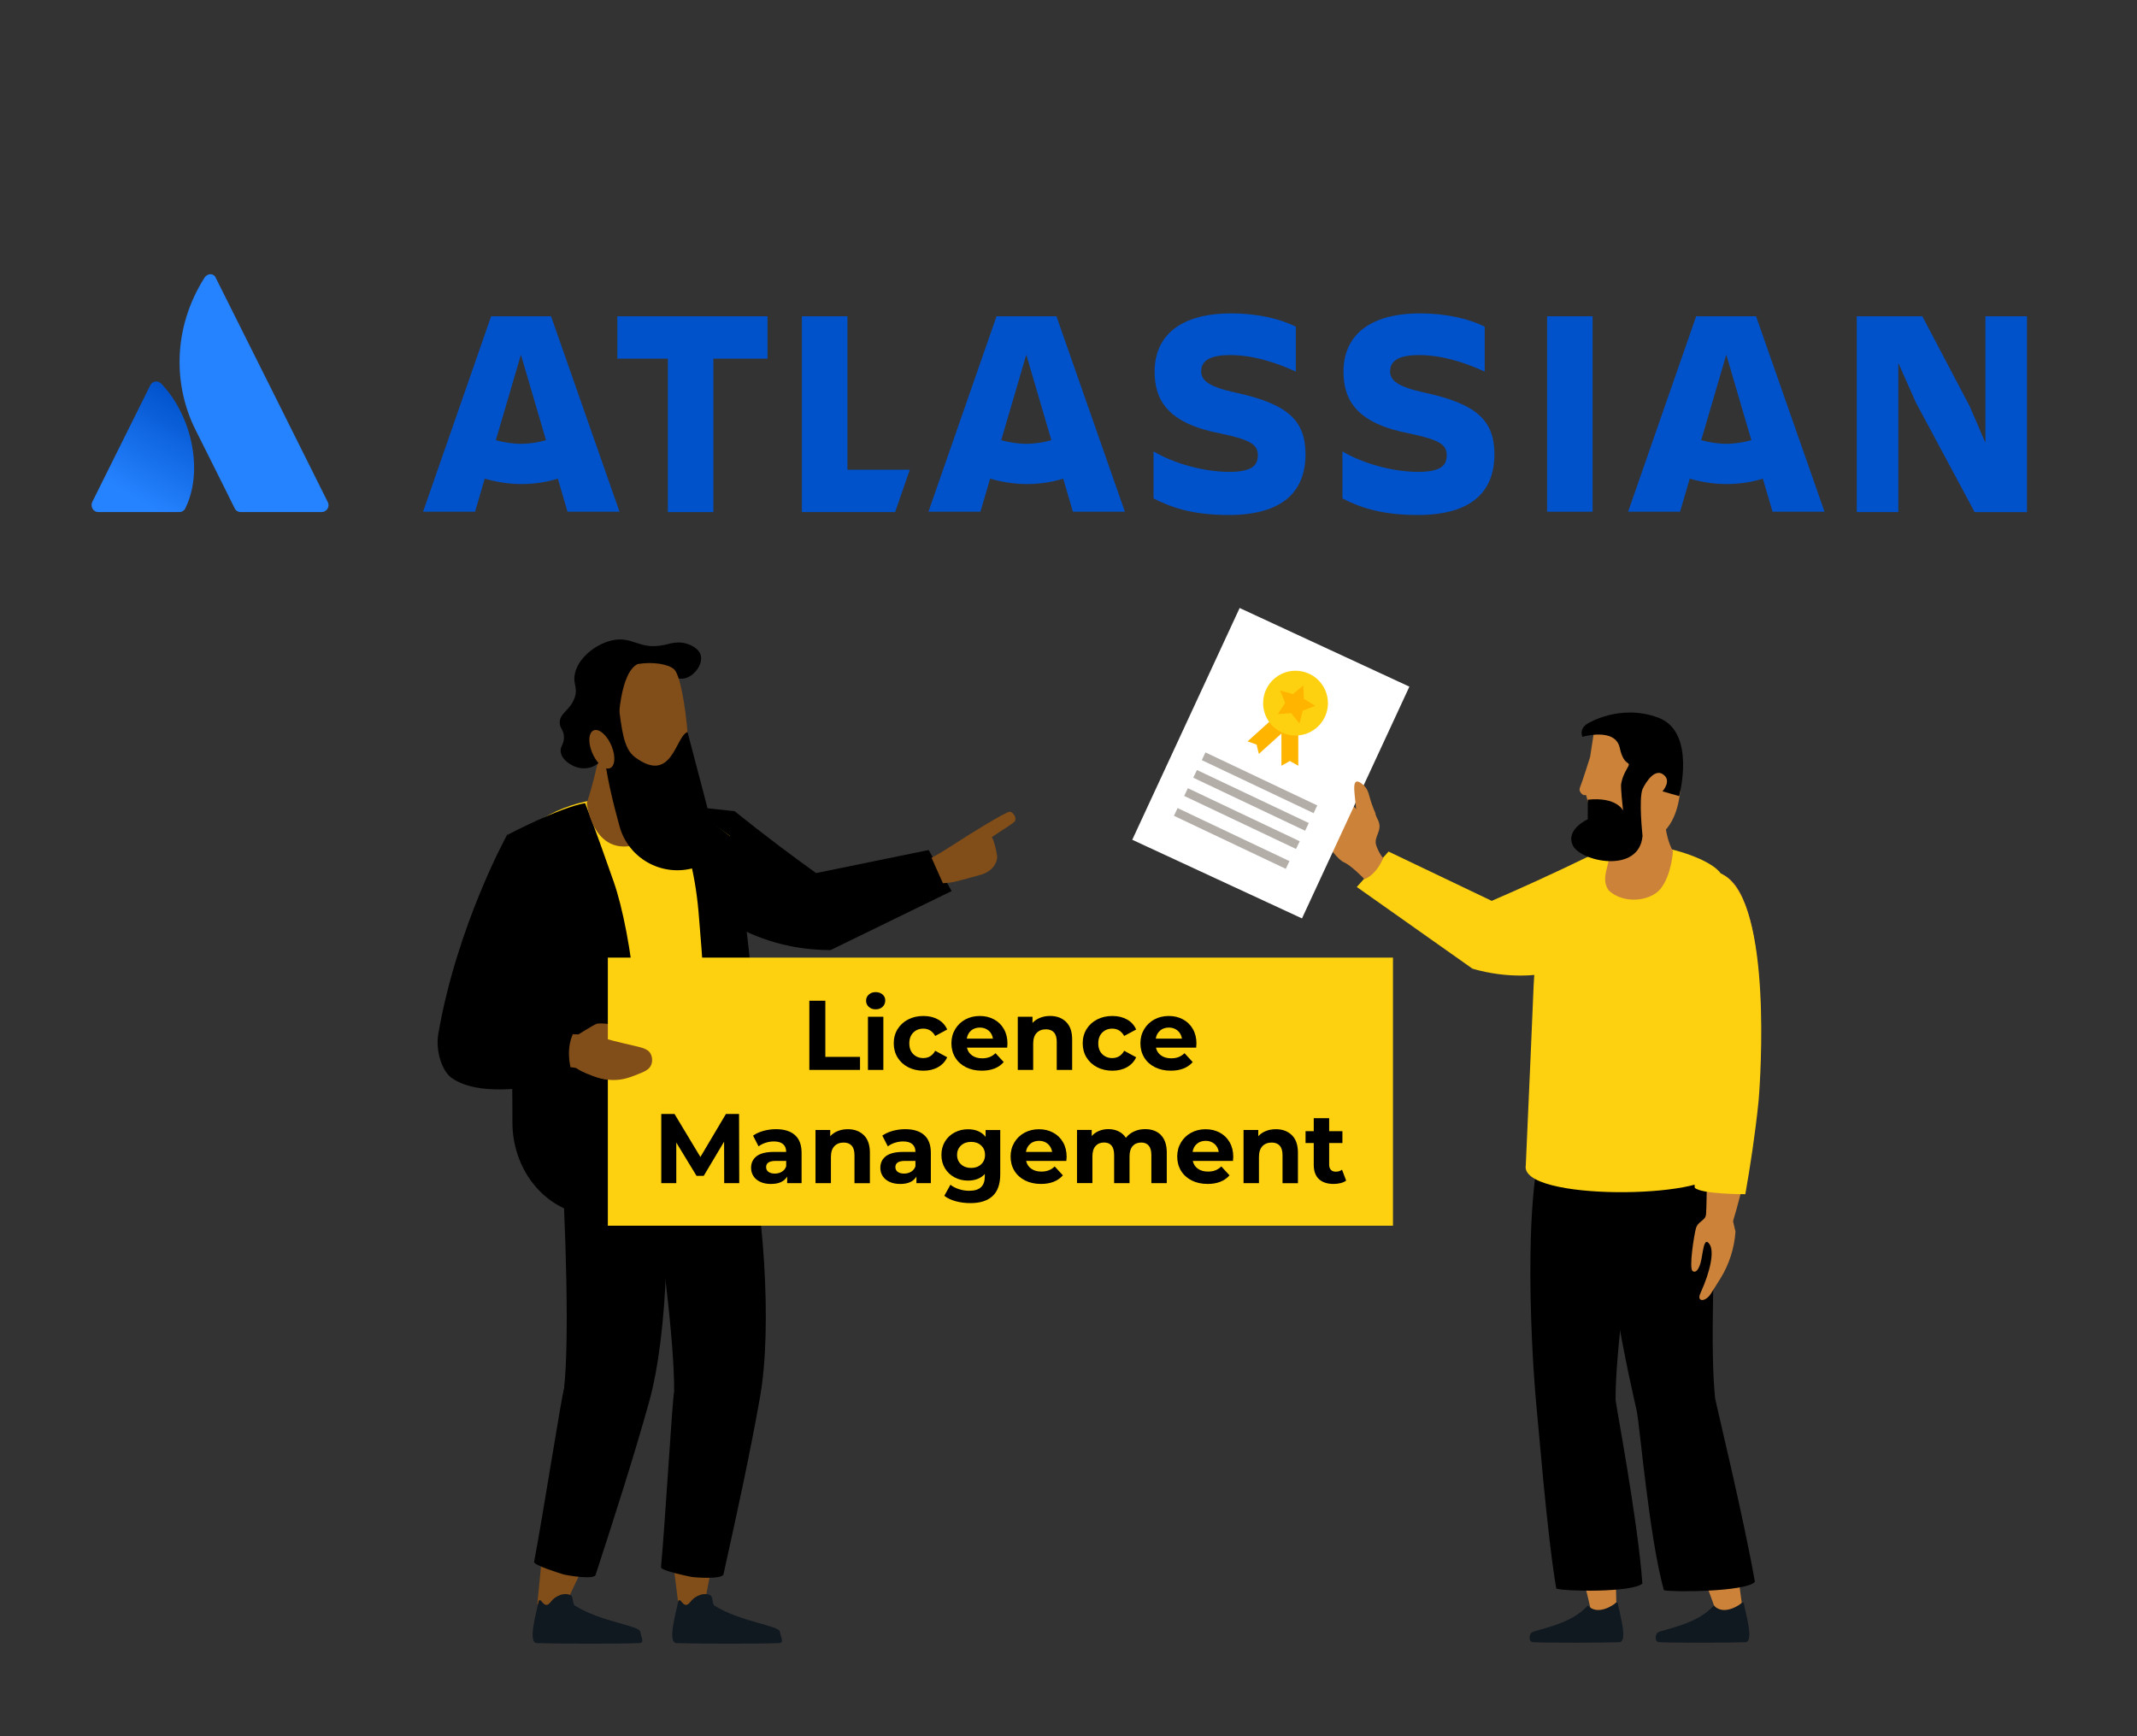 <?xml version="1.0" encoding="UTF-8"?><svg id="Layer_1" xmlns="http://www.w3.org/2000/svg" xmlns:xlink="http://www.w3.org/1999/xlink" viewBox="0 0 800 650"><rect x="0" y="0" width="800" height="650" fill="#333333" stroke="none"/><defs><style>.cls-1{fill:url(#linear-gradient);}.cls-1,.cls-2,.cls-3,.cls-4,.cls-5,.cls-6,.cls-7,.cls-8,.cls-9,.cls-10,.cls-11{stroke-width:0px;}.cls-3{fill:#814d18;}.cls-4{fill:#2683ff;}.cls-5{fill:#101820;}.cls-6{fill:#cc8339;}.cls-7{fill:#b4aea9;}.cls-8{fill:#fed110;}.cls-9{fill:#fff;}.cls-10{fill:#ffb500;}.cls-11{fill:#0052cb;}</style><linearGradient id="linear-gradient" x1="72.53" y1="-10203.77" x2="49.46" y2="-10243.64" gradientTransform="translate(0 -10053.28) scale(1 -1)" gradientUnits="userSpaceOnUse"><stop offset="0" stop-color="#0052cb"/><stop offset=".92" stop-color="#2683ff"/></linearGradient></defs><g id="horizontal-logo-gradient-blue-atlassian"><g id="Group"><g id="Group_2"><g id="Group_3"><path id="Vector" class="cls-1" d="m60.56,143.82c-1.34-1.48-3.35-1.35-4.29.4l-21.74,43.72c-.81,1.75.4,3.77,2.28,3.77h30.32c.94,0,1.88-.54,2.28-1.48,6.71-13.59,2.68-34.17-8.86-46.41Z"/><path id="Vector_2" class="cls-4" d="m76.53,104c-12.21,19.37-11.41,40.76-3.35,56.9,8.05,16.14,14.22,28.38,14.63,29.32.4.94,1.34,1.48,2.28,1.48h30.32c1.88,0,3.22-2.02,2.28-3.77,0,0-40.79-81.78-41.86-83.8-.67-1.88-3.09-2.02-4.29-.13Z"/></g></g><g id="Group_4"><g id="Group_5"><g id="Group_6"><g id="Group_7"><path id="Vector_3" class="cls-11" d="m488.72,170.05c0-12.78-6.84-18.83-25.9-23-10.6-2.29-13.15-4.71-13.15-8.07,0-4.17,3.76-6.05,10.74-6.05,8.45,0,16.77,2.56,24.69,6.19v-16.81c-5.5-2.82-14.09-4.98-24.15-4.98-18.92,0-28.71,8.21-28.71,21.79,0,10.76,4.97,19.37,24.55,23.14,11.67,2.42,14.09,4.3,14.09,8.21s-2.42,6.19-10.73,6.19c-9.53,0-20.93-3.23-28.31-7.67v17.62c5.91,2.96,13.69,6.19,28.18,6.19,20.53,0,28.71-9.15,28.71-22.73Z"/><path id="Vector_4" class="cls-11" d="m695.09,118.4v73.31h15.56v-55.82l6.57,14.8,22,41.03h19.59v-73.31h-15.56v47.35l-5.91-13.72-17.71-33.63h-24.55Z"/><path id="Vector_5" class="cls-11" d="m596.2,118.4h-17.04v73.18h17.04v-73.18Z"/><path id="Vector_6" class="cls-11" d="m559.44,170.05c0-12.78-6.84-18.83-25.9-23-10.6-2.29-13.15-4.71-13.15-8.07,0-4.17,3.76-6.05,10.73-6.05,8.46,0,16.77,2.56,24.69,6.19v-16.81c-5.5-2.82-14.09-4.98-24.15-4.98-18.92,0-28.71,8.21-28.71,21.79,0,10.76,4.97,19.37,24.55,23.14,11.67,2.42,14.09,4.3,14.09,8.21s-2.42,6.19-10.73,6.19c-9.53,0-20.93-3.23-28.31-7.67v17.62c5.9,2.96,13.69,6.19,28.18,6.19,20.66,0,28.71-9.15,28.71-22.73Z"/><path id="Vector_7" class="cls-11" d="m300.2,118.4v73.31h34.89l5.5-15.87h-23.35v-57.44h-17.04Z"/><path id="Vector_8" class="cls-11" d="m231.1,118.4v15.87h18.92v57.44h17.04v-57.44h20.26v-15.87h-56.22Z"/></g></g><path id="Vector_9" class="cls-11" d="m206.28,118.4h-22.41l-25.49,73.18h19.46l3.62-12.38c4.29,1.21,8.86,2.02,13.69,2.02s9.26-.67,13.69-2.02l3.62,12.38h19.46l-25.63-73.18Zm-11.27,47.75c-3.22,0-6.44-.54-9.39-1.35l9.39-32.01,9.39,32.01c-2.95.81-6.04,1.35-9.39,1.35Z"/><path id="Vector_10" class="cls-11" d="m395.47,118.4h-22.41l-25.49,73.18h19.46l3.62-12.38c4.29,1.21,8.86,2.02,13.69,2.02s9.26-.67,13.69-2.02l3.62,12.38h19.46l-25.63-73.18Zm-11.27,47.75c-3.22,0-6.44-.54-9.39-1.35l9.39-32.01,9.39,32.01c-2.95.81-6.17,1.35-9.39,1.35Z"/><path id="Vector_11" class="cls-11" d="m657.39,118.4h-22.41l-25.49,73.18h19.45l3.62-12.38c4.3,1.21,8.86,2.02,13.69,2.02s9.26-.67,13.69-2.02l3.63,12.38h19.45l-25.63-73.18Zm-11.14,47.75c-3.22,0-6.44-.54-9.39-1.35l9.39-32.01,9.39,32.01c-3.08.81-6.17,1.35-9.39,1.35Z"/></g></g></g></g><g id="Legs"><path class="cls-6" d="m638.77,587.24c-.72.22-1.55.17-2.43.03,2.15,4.47,7.23,19.27,7.23,19.27h9.36s-2.62-18.7-3.18-24.11c-3.28,2.3-7.18,3.97-10.98,4.81Z"/><path class="cls-6" d="m593.31,584.63c-.74.18-1.56.08-2.41-.11,1.55,4.6,5.48,21.71,5.48,21.71h8.84s-.53-20.32-.39-25.77c-3.55,2.11-7.64,3.54-11.51,4.17Z"/><path class="cls-2" d="m604.76,523.78h.05c-.1-15.97,4.38-51.82,10.63-90.47-11.66-3.07-26.4-4.28-38.48-5.13-7.48,29.9-2.46,92.1-1.84,97.61.62,5.51,3.96,48.45,7.48,68.93,2.75,1.09,28.46,1.54,32.23-1.87-1.71-23.96-9.96-66.95-10.06-69.08Z"/><path class="cls-2" d="m641.99,523.13h.05c-1.7-15.88-.83-52.01,1.52-91.09-11.9-1.88-30.17-1.59-42.28-1.22-4.45,30.51,10.25,91.88,11.42,97.3,1.17,5.42,4.62,47.19,10.18,67.21,2.85.8,30.68.66,34.08-3.11-4.1-23.67-14.66-66.99-14.97-69.1Z"/></g><path class="cls-5" d="m641.58,601.03c-6.3,7.39-19.43,8.93-21.11,10.24-.8.62-1.18,3.46.7,3.53,7.61.31,26.49.2,32.23,0,3.35-.12,0-11.08-.58-14.5-.07-.4-.57-.52-.82-.21-.49.62-6.79,5.03-10.43.94Z"/><path class="cls-5" d="m594.4,601.03c-6.3,7.39-19.43,8.93-21.11,10.24-.8.62-1.18,3.46.7,3.53,7.61.31,26.49.2,32.23,0,3.35-.12,0-11.08-.58-14.5-.07-.4-.57-.52-.82-.21-.49.62-6.79,5.03-10.43.94Z"/><path class="cls-8" d="m519.8,318.82l-11.88,13.24c14.45,10.2,28.89,20.41,43.34,30.61,13.32,3.81,24,2.53,29.59,1.44,7.14-1.4,23.79-5.43,30.61-17.55,6.38-11.33,2.4-23.55,2.4-23.55l-19.38-2.28c-6.22,3.02-12.61,6.03-19.15,9.02-5.7,2.61-11.34,5.11-16.9,7.51-12.88-6.15-25.76-12.31-38.63-18.46Z"/><path class="cls-8" d="m571.19,436.2c1.36-30.71,2.42-54.17,2.93-67.15.01-.27.19-4.85.93-11,1.48-12.24,1.98-18.51,6.16-24.65,3.04-4.47,7.51-8.8,14.02-12.41,2.03-1.12,5.39-1.12,8.02-2,2.84-.95,4.98-2.75,7.95-2.78,14.43-.15,30.29,6.27,32.98,10.87,4.65,7.93,3.95,28.53,3.26,38.17-.99,13.85,3.03,33.79-4.9,73.41-2.03,10.16-73.91,11.08-71.35-2.45Z"/><path id="Arm" class="cls-6" d="m641.82,326.72c-4.76-.29-9.29,1.96-11.12,6.37l-.5,1.2c-7.24,15.64,5.75,58.3,7.37,75.47,1.56,16.58,1.83,46.25.56,48.35-1.27,2.1,9.37,3.02,9.37,3.02,0,0,7.69-22.03,10.59-50.48,1.38-13.5,4.46-82.67-16.28-83.94Z"/><path id="Hand" class="cls-6" d="m638.8,454.42c-.28,2.59-3.19,2.76-3.92,5.45-.73,2.71-2.63,14.78-1.28,15.94.79.68,2.03.34,2.99-2.92.96-3.26,1.11-10.54,3.43-7.02,1.73,2.62.42,9.76-3.5,18.39-1.49,3.29,2.12,3.25,4.08-.14.35-.61,1.38-2.1,3.48-5.53,3.26-5.29,5.18-11.31,5.61-17.51l-1.19-4.99s-9.7-1.75-9.7-1.68Z"/><path class="cls-8" d="m633.74,411.25c.76,8.11-.16,24.09.7,33.42,2.48,2.44,18.93,2.41,18.93,2.41,1.74-9.81,3.67-22.19,4.97-34.92.07-.63,5.46-63.76-9.56-81.52-2.46-2.91-5.36-4.49-8.63-4.69-.31-.02-.63-.03-.94-.03-5.56,0-10.23,2.94-12.2,7.67l-.46,1.12c-5.38,11.62-.4,36.29,3.6,56.11,1.67,8.29,3.12,15.44,3.59,20.43Z"/><path class="cls-6" d="m515.71,306.7c-.36-.67-.62-1.33-.82-1.99-1.86-.29-3.14-1.39-3.83-2.81-.23,1.39-.52,2.43-1.18,2.29-4.29-.88-12.36-16.81-14.4-15.16-2.4,1.95,5.68,11.53,4.49,12.81-.86.92-10.52-11.05-12.54-9.17-2.23,2.08,10.29,10.87,8.95,12.43-.95,1.1-11.88-7.27-13.19-5.42-1.5,2.12,11.27,8.34,10.89,9.81-.3,1.16-9.91-4.46-10.33-2.66-.58,2.48,8.19,5.8,10.83,7.84,4.13,3.2,5.94,7.02,8.66,8.21,2.7,1.19,7.55,6.25,7.55,6.25,0,0,4.07-1.11,7.03-7.86,0,0-1.52-1.63-2.58-4.63-1.27-3.6,2.78-5.61.47-9.94Z"/><path class="cls-6" d="m623.07,303.81s-.17,8.76,3.2,14.86c0,0-.46,8.74-4.56,13.99-3.71,4.74-13.85,6.01-19.49.69-4.45-6.53,4.1-11.68-1.18-25.33-3.2-8.27,19.58-15.08,22.04-4.2Z"/><path class="cls-6" d="m628.38,279.56s6.9,36.51-17.25,35.97c0,0-10.88,2.4-14.59-7.46l-2.77-10.4h-.94s-2.12-1.06-1.33-2.93,3.77-11.34,3.77-11.34l1.33-8.68s24.89-17.29,31.78,4.83Z"/><path class="cls-2" d="m594.4,306.73v-7.34c10.86-1.16,13.21,4.05,13.21,4.05-.88-7.83-.76-9.6-.76-9.6,0,0,.14-2.53,2.22-6.05,2.09-3.52-1.02,0-2.7-7.8-1.67-7.8-14.01-4.13-14.01-4.13-1.22-3.52,2.13-5.05,2.13-5.05,0,0,12.03-7.49,26.33-2.12,14.3,5.37,7.78,29.36,7.78,29.36l-6.24-1.79s3.81-4.2,0-6.49c-3.81-2.29-7.46,5.62-7.46,5.62-1.51,3.91,0,17.51,0,17.51-1.21,14.42-23.15,9.68-26.08,3.65-2.94-6.03,5.58-9.84,5.58-9.84Z"/><path class="cls-2" d="m347.66,318.24l8.59,15.36c-15.11,7.37-30.23,14.74-45.34,22.1-8.58-.02-20.16-1.43-32.21-7.24-9.61-4.64-22.02-11.1-25.77-23.62-3.69-12.31,2.82-23.21,2.82-23.21l19.25,2.06c5.31,4.27,10.83,8.58,16.55,12.9,4.71,3.55,9.37,6.98,13.97,10.27,14.05-2.88,28.09-5.75,42.14-8.63Z"/><g id="Legs-2"><path class="cls-3" d="m214.73,588.61c.78.24,1.69.18,2.63.03-2.33,4.82-4.6,9.66-6.78,14.53-4.21-.37-5.75-.95-9.44-2.67.6-5.49,1.07-11.25,1.69-17.1,3.55,2.49,7.79,4.28,11.9,5.2Z"/><path class="cls-3" d="m264.42,584.38c.82.1,1.69-.12,2.58-.42-1.09,5.12-2.13,10.26-3.06,15.4-4.21.37-5.62,4.81-9.64,3.76-.77-5.47-1.96-15.92-2.8-21.75,4.09,1.81,8.67,2.83,12.92,3.01Z"/><path class="cls-2" d="m211.24,519.4h-.05c1.85-17.15.9-56.14-1.64-98.33,12.91-2.03,24.12-1.84,37.24-1.44,4.82,32.93,3.26,79.81-3.78,105.16-5.88,21.17-13.34,44.2-20.05,64.83-.61,1.88-10.67.18-12.03-.21-1.33-.38-11.22-3.47-10.99-4.66,3.21-16.69,10.37-62.78,11.32-65.35Z"/><path class="cls-2" d="m252.4,520.62h-.05c.18-17.24-4.52-55.96-11.12-97.71,12.65-3.26,23.83-4.16,36.93-5.02,7.98,32.32,10.94,79.13,6.38,105.04-3.81,21.64-9.01,45.28-13.7,66.46-.43,1.93-10.61,1.21-12,.96-1.36-.25-11.5-2.37-11.39-3.58,1.58-16.92,4.27-63.49,4.96-66.14Z"/></g><path class="cls-5" d="m210.89,596.84c.98-.14,1.96-.04,2.83.42.88.46.64,3.35,1.5,3.88,9.82,6.08,24.11,7.43,24.47,9.71.34,2.15,1.71,4.21-.33,4.29-8.25.33-32.15.22-38.37,0-3.64-.13,0-11.96.63-15.66.07-.43.62-.57.89-.23.53.66,1.45,1.94,2.46,1.51.83-.36,1.24-1.18,1.85-1.8,1.01-1.04,2.54-1.89,4.09-2.12Z"/><path class="cls-5" d="m263.16,596.84c.98-.14,1.96-.04,2.83.42.88.46.64,3.35,1.5,3.88,9.82,6.08,24.11,7.43,24.47,9.71.34,2.15,1.71,4.21-.33,4.29-8.25.33-32.15.22-38.37,0-3.64-.13,0-11.96.63-15.66.07-.43.62-.57.89-.23.53.66,1.45,1.94,2.46,1.51.83-.36,1.24-1.18,1.85-1.8,1.01-1.04,2.54-1.89,4.09-2.12Z"/><path class="cls-8" d="m195.59,434.09s7.34,6.35,43.22,5.67c27.71-.53,35.05-7.25,35.05-7.25l-.65-119.55s-12.23-9.98-28.63-14.15c-4.86-1.24-10.45-.21-16.23.06-4.28.2-8.35.89-12.13,1.94-14.85,4.15-25.26,13.89-26.84,21.53-1.98,9.59,6.21,111.75,6.21,111.75Z"/><path class="cls-2" d="m219.04,300.68s3.23,8.02,10.75,29.56c3.21,9.2,6.64,25.99,8.06,43.45,2.97,36.6-.45,83.76-.45,83.76,0,0-13.82-1.75-18.81-2.69-16.23-3.03-26.78-18.07-26.76-34.58.01-8.23-.07-16.91-.36-23.82-.78-18.89-1.18-83.98-1.18-83.98,0,0,19.3-10.11,28.75-11.7Z"/><path class="cls-2" d="m248.02,298.64s10.72,11.8,13.47,42.61c2.75,30.81,7.27,110.82,7.27,110.82,0,0,12.32,6.33,17.02-6.72,0,0-1.8-92.93-12.57-132.38,0,0-14.02-11.67-25.19-14.33Z"/><path class="cls-3" d="m216.09,400.1c.75.69,8.33,4.62,15.62,4.38,7.82-1.01,16.11-13.94,14.87-15.38-1.7-1.96-7.32,3.45-11.5,2.86-2.07-.29-7.42-2.93-7.11-4.42.33-1.49,3.39-.27,6.08-.49,1.78-.14,1.91-2.08,1.91-2.08l-4.58-1.15s-6.68-1.08-8.11-.49c-1.43.58-6.71,3.92-6.71,3.92l-9.89-.22-1.91,12.92s10.03-1.04,11.34.15Z"/><path class="cls-2" d="m189.92,312.37c10.18,5.35,13.79,27.65,12.71,36.69l-11.2,29.75s2.2,4.01.4,4.74l24.43.69s-6.25,6.51-1.49,19.37c0,0-31.94,9.57-45.62,0-3.96-2.77-6.08-10.67-5.09-16.44,7.01-40.77,25.87-74.8,25.87-74.8Z"/><g id="Head"><path class="cls-3" d="m223.35,287.21s-1.34,6.34-3.69,13.49c0,0,2.68,24.25,23.79,13.45,0,0-2.98-15.42-.66-23.18,2.32-7.76-17.18-13.69-19.44-3.76Z"/><path class="cls-2" d="m248.79,241.41c-9.74,2.16-11.92-3.62-20.05-1.58-6.09,1.53-12.48,6.69-13.58,12.63-.7,3.78,1.29,4.94-.05,8.77-1.67,4.78-5.72,5.69-5.56,9.44.09,2.26,1.6,2.62,1.57,5.44-.02,2.8-1.52,3.32-1.21,5.44.47,3.26,4.41,5.05,4.95,5.29.71.31,3.29,1.4,6.34.41.75-.24,2.66-.98,4.09-2.86,2.25-2.97,2.1-7.19.82-10.03-.92-2.04-1.93-2.27-2.46-4.5-.16-.69-.71-3.02.41-4.91,1.18-2,2.97-1.38,5.32-3.07,3.55-2.56,2.29-6.01,5.73-9.21,2.52-2.35,5.66-2.77,6.34-2.86,6.99-.95,10.01,5.51,15.14,4.09,3.57-.99,6.57-5.36,5.75-8.54-.72-2.79-4.2-4.02-4.89-4.26-3.41-1.21-6.37-.2-8.68.32Z"/><path class="cls-3" d="m227.18,258.09c-2.8,22.32,2.1,40.04,3.76,43.61,3.33,7.16,23.02,4.38,24.85,1.06,4.72-8.52.83-48.11-3.39-52.14-4.22-4.03-23.8-3.83-25.22,7.46Z"/><path class="cls-2" d="m231.48,263.52l-5.23,18.16c.44,7.42,3.15,18.57,5.7,27.75,3.25,11.69,15.24,18.62,27.03,15.72.14-.03.27-.07.41-.1,5.88-1.48,9.42-7.46,7.88-13.32l-9.89-37.68c-4.54,1.55-5.74,19.82-19.69,9.4-4.34-3.24-4.86-10.33-6.21-19.93Z"/><path class="cls-2" d="m231.51,283.06c-.8-14.96,1.09-31.35,7.13-34.43,0,0-14.92-1.8-18.08,10.89-3.17,12.69,5.87,25.08,5.87,25.08l5.08-1.54Z"/><path class="cls-3" d="m229.04,279.52c-1.55-3.95-4.48-6.72-6.55-6.17-2.07.55-2.48,4.2-.93,8.15,1.55,3.95,4.48,6.72,6.55,6.17,2.07-.55,2.48-4.2.93-8.15Z"/></g><path class="cls-3" d="m373.3,321.06c.07-.74-.97-6.06-2-7.66,3.8-2.64,8.37-5.24,8.7-6.09.54-1.41-.66-3.14-1.91-3.43-1.25-.29-18.03,10.26-18.64,10.73-3.14,1.94-6.86,4.51-10.72,6.52l4.25,9.52s.07,0,.13,0c2.59-.08,4.51-.58,5.95-.95,2.18-.57,5-1.32,8.34-2.28.03,0,.07,0,.1,0,4.85-1.71,5.66-4.95,5.8-6.35Z"/><path class="cls-8" d="m227.55,458.89c65.61,0,131.22,0,196.83,0h25.79c23.77,0,47.53,0,71.3,0v-100.38H227.55v100.38Z"/><path class="cls-2" d="m302.98,374.65h5.99v21.02h12.99v4.88h-18.98v-25.9Z"/><path class="cls-2" d="m325.22,376.94c-.67-.62-1-1.38-1-2.29s.33-1.68,1-2.29,1.53-.93,2.59-.93,1.92.3,2.59.89,1,1.33,1,2.22c0,.96-.33,1.76-1,2.39-.67.63-1.53.94-2.59.94s-1.92-.31-2.59-.93Zm-.3,3.7h5.77v19.91h-5.77v-19.91Z"/><path class="cls-2" d="m339.96,399.53c-1.69-.88-3.01-2.09-3.96-3.64-.95-1.55-1.42-3.32-1.42-5.29s.47-3.74,1.42-5.29c.95-1.55,2.27-2.77,3.96-3.64,1.69-.88,3.59-1.31,5.72-1.31s3.93.44,5.49,1.31c1.57.88,2.71,2.13,3.42,3.76l-4.48,2.41c-1.04-1.83-2.53-2.74-4.48-2.74-1.5,0-2.75.49-3.74,1.48-.99.99-1.48,2.33-1.48,4.03s.49,3.05,1.48,4.03,2.23,1.48,3.74,1.48c1.97,0,3.46-.91,4.48-2.74l4.48,2.44c-.72,1.58-1.86,2.81-3.42,3.7-1.57.89-3.4,1.33-5.49,1.33s-4.03-.44-5.72-1.31Z"/><path class="cls-2" d="m377.05,392.22h-15.06c.27,1.23.91,2.21,1.92,2.92,1.01.72,2.27,1.07,3.77,1.07,1.04,0,1.95-.15,2.76-.46s1.55-.79,2.24-1.46l3.07,3.33c-1.88,2.14-4.61,3.22-8.21,3.22-2.25,0-4.23-.44-5.96-1.31-1.73-.88-3.06-2.09-4-3.64-.94-1.55-1.41-3.32-1.41-5.29s.46-3.71,1.39-5.27,2.2-2.79,3.81-3.66c1.62-.88,3.42-1.31,5.42-1.31s3.71.42,5.29,1.26,2.82,2.04,3.72,3.61,1.35,3.38,1.35,5.46c0,.07-.04.59-.11,1.55Zm-13.5-6.4c-.89.74-1.43,1.75-1.63,3.03h9.8c-.2-1.26-.74-2.26-1.63-3.02-.89-.75-1.97-1.13-3.26-1.13s-2.41.37-3.29,1.11Z"/><path class="cls-2" d="m399.09,382.57c1.52,1.48,2.28,3.68,2.28,6.59v11.4h-5.77v-10.51c0-1.58-.35-2.76-1.04-3.53s-1.69-1.17-3-1.17c-1.46,0-2.62.45-3.48,1.35-.86.9-1.3,2.24-1.3,4.01v9.84h-5.77v-19.91h5.51v2.33c.76-.84,1.71-1.49,2.85-1.94,1.13-.46,2.38-.68,3.74-.68,2.47,0,4.46.74,5.98,2.22Z"/><path class="cls-2" d="m410.7,399.53c-1.69-.88-3.01-2.09-3.96-3.64-.95-1.55-1.42-3.32-1.42-5.29s.47-3.74,1.42-5.29c.95-1.55,2.27-2.77,3.96-3.64,1.69-.88,3.59-1.31,5.72-1.31s3.93.44,5.49,1.31c1.57.88,2.71,2.13,3.42,3.76l-4.48,2.41c-1.04-1.83-2.53-2.74-4.48-2.74-1.5,0-2.75.49-3.74,1.48-.99.99-1.48,2.33-1.48,4.03s.49,3.05,1.48,4.03,2.23,1.48,3.74,1.48c1.97,0,3.46-.91,4.48-2.74l4.48,2.44c-.72,1.58-1.86,2.81-3.42,3.7-1.57.89-3.4,1.33-5.49,1.33s-4.03-.44-5.72-1.31Z"/><path class="cls-2" d="m447.8,392.22h-15.06c.27,1.23.91,2.21,1.92,2.92,1.01.72,2.27,1.07,3.77,1.07,1.04,0,1.95-.15,2.76-.46s1.55-.79,2.24-1.46l3.07,3.33c-1.88,2.14-4.61,3.22-8.21,3.22-2.25,0-4.23-.44-5.96-1.31-1.73-.88-3.06-2.09-4-3.64-.94-1.55-1.41-3.32-1.41-5.29s.46-3.71,1.39-5.27,2.2-2.79,3.81-3.66c1.62-.88,3.42-1.31,5.42-1.31s3.71.42,5.29,1.26,2.82,2.04,3.72,3.61,1.35,3.38,1.35,5.46c0,.07-.04.59-.11,1.55Zm-13.5-6.4c-.89.74-1.43,1.75-1.63,3.03h9.8c-.2-1.26-.74-2.26-1.63-3.02-.89-.75-1.97-1.13-3.26-1.13s-2.41.37-3.29,1.11Z"/><path class="cls-2" d="m271.11,442.95l-.04-15.54-7.62,12.8h-2.7l-7.58-12.47v15.21h-5.62v-25.9h4.96l9.69,16.1,9.55-16.1h4.92l.07,25.9h-5.62Z"/><path class="cls-2" d="m297.6,424.95c1.65,1.47,2.48,3.68,2.48,6.64v11.36h-5.4v-2.48c-1.09,1.85-3.11,2.78-6.07,2.78-1.53,0-2.86-.26-3.98-.78s-1.98-1.23-2.57-2.15c-.59-.91-.89-1.95-.89-3.11,0-1.85.7-3.3,2.09-4.37,1.39-1.06,3.54-1.59,6.46-1.59h4.59c0-1.26-.38-2.23-1.15-2.9-.77-.68-1.91-1.02-3.44-1.02-1.06,0-2.1.17-3.13.5-1.02.33-1.89.78-2.61,1.35l-2.07-4.03c1.08-.76,2.39-1.36,3.9-1.78,1.52-.42,3.08-.63,4.68-.63,3.08,0,5.45.73,7.1,2.2Zm-4.92,13.73c.76-.46,1.31-1.13,1.63-2.02v-2.04h-3.96c-2.37,0-3.55.78-3.55,2.33,0,.74.29,1.33.87,1.76.58.43,1.38.65,2.39.65s1.86-.23,2.63-.69Z"/><path class="cls-2" d="m323.37,424.97c1.52,1.48,2.28,3.68,2.28,6.59v11.4h-5.77v-10.51c0-1.58-.35-2.76-1.04-3.53s-1.69-1.17-3-1.17c-1.46,0-2.62.45-3.48,1.35-.86.9-1.3,2.24-1.3,4.01v9.84h-5.77v-19.91h5.51v2.33c.76-.84,1.71-1.49,2.85-1.94,1.13-.46,2.38-.68,3.74-.68,2.47,0,4.46.74,5.98,2.22Z"/><path class="cls-2" d="m345.99,424.95c1.65,1.47,2.48,3.68,2.48,6.64v11.36h-5.4v-2.48c-1.09,1.85-3.11,2.78-6.07,2.78-1.53,0-2.86-.26-3.98-.78s-1.98-1.23-2.57-2.15c-.59-.91-.89-1.95-.89-3.11,0-1.85.7-3.3,2.09-4.37,1.39-1.06,3.54-1.59,6.46-1.59h4.59c0-1.26-.38-2.23-1.15-2.9-.77-.68-1.91-1.02-3.44-1.02-1.06,0-2.1.17-3.13.5-1.02.33-1.89.78-2.61,1.35l-2.07-4.03c1.08-.76,2.39-1.36,3.9-1.78,1.52-.42,3.08-.63,4.68-.63,3.08,0,5.45.73,7.1,2.2Zm-4.92,13.73c.76-.46,1.31-1.13,1.63-2.02v-2.04h-3.96c-2.37,0-3.55.78-3.55,2.33,0,.74.29,1.33.87,1.76.58.43,1.38.65,2.39.65s1.86-.23,2.63-.69Z"/><path class="cls-2" d="m374.45,423.04v16.58c0,3.65-.95,6.37-2.85,8.14s-4.67,2.66-8.32,2.66c-1.92,0-3.75-.23-5.48-.7s-3.16-1.15-4.29-2.04l2.29-4.14c.84.69,1.9,1.24,3.18,1.65,1.28.41,2.56.61,3.85.61,2,0,3.47-.45,4.42-1.35.95-.9,1.42-2.26,1.42-4.09v-.85c-1.5,1.65-3.6,2.48-6.29,2.48-1.83,0-3.5-.4-5.01-1.2-1.52-.8-2.72-1.93-3.61-3.38-.89-1.46-1.33-3.13-1.33-5.03s.44-3.58,1.33-5.03c.89-1.46,2.09-2.58,3.61-3.38,1.52-.8,3.19-1.2,5.01-1.2,2.89,0,5.08.95,6.59,2.85v-2.55h5.48Zm-7.16,12.86c.97-.9,1.46-2.08,1.46-3.53s-.49-2.63-1.46-3.53-2.23-1.35-3.75-1.35-2.79.45-3.77,1.35-1.48,2.08-1.48,3.53.49,2.63,1.48,3.53c.99.9,2.24,1.35,3.77,1.35s2.78-.45,3.75-1.35Z"/><path class="cls-2" d="m399.2,434.62h-15.06c.27,1.23.91,2.21,1.92,2.92,1.01.72,2.27,1.07,3.77,1.07,1.04,0,1.95-.15,2.76-.46s1.55-.79,2.24-1.46l3.07,3.33c-1.88,2.14-4.61,3.22-8.21,3.22-2.25,0-4.23-.44-5.96-1.31-1.73-.88-3.06-2.09-4-3.64-.94-1.55-1.41-3.32-1.41-5.29s.46-3.71,1.39-5.27,2.2-2.79,3.81-3.66c1.62-.88,3.42-1.31,5.42-1.31s3.71.42,5.29,1.26,2.82,2.04,3.72,3.61,1.35,3.38,1.35,5.46c0,.07-.04.59-.11,1.55Zm-13.5-6.4c-.89.74-1.43,1.75-1.63,3.03h9.8c-.2-1.26-.74-2.26-1.63-3.02-.89-.75-1.97-1.13-3.26-1.13s-2.41.37-3.29,1.11Z"/><path class="cls-2" d="m434.59,424.95c1.47,1.47,2.2,3.67,2.2,6.6v11.4h-5.77v-10.51c0-1.58-.33-2.76-.98-3.53-.65-.78-1.59-1.17-2.79-1.17-1.36,0-2.43.44-3.22,1.31-.79.88-1.18,2.18-1.18,3.9v9.99h-5.77v-10.51c0-3.13-1.26-4.7-3.77-4.7-1.33,0-2.39.44-3.18,1.31-.79.88-1.18,2.18-1.18,3.9v9.99h-5.77v-19.91h5.51v2.29c.74-.84,1.65-1.48,2.72-1.92,1.07-.45,2.25-.67,3.53-.67,1.41,0,2.68.28,3.81.83,1.13.55,2.05,1.36,2.74,2.42.81-1.04,1.84-1.84,3.09-2.4,1.25-.57,2.61-.85,4.09-.85,2.49,0,4.47.73,5.94,2.2Z"/><path class="cls-2" d="m461.58,434.62h-15.06c.27,1.23.91,2.21,1.92,2.92,1.01.72,2.27,1.07,3.77,1.07,1.04,0,1.95-.15,2.76-.46s1.55-.79,2.24-1.46l3.07,3.33c-1.88,2.14-4.61,3.22-8.21,3.22-2.25,0-4.23-.44-5.96-1.31-1.73-.88-3.06-2.09-4-3.64-.94-1.55-1.41-3.32-1.41-5.29s.46-3.71,1.39-5.27,2.2-2.79,3.81-3.66c1.62-.88,3.42-1.31,5.42-1.31s3.71.42,5.29,1.26,2.82,2.04,3.72,3.61,1.35,3.38,1.35,5.46c0,.07-.04.59-.11,1.55Zm-13.5-6.4c-.89.74-1.43,1.75-1.63,3.03h9.8c-.2-1.26-.74-2.26-1.63-3.02-.89-.75-1.97-1.13-3.26-1.13s-2.41.37-3.29,1.11Z"/><path class="cls-2" d="m483.61,424.97c1.52,1.48,2.28,3.68,2.28,6.59v11.4h-5.77v-10.51c0-1.58-.35-2.76-1.04-3.53s-1.69-1.17-3-1.17c-1.46,0-2.62.45-3.48,1.35-.86.9-1.3,2.24-1.3,4.01v9.84h-5.77v-19.91h5.51v2.33c.76-.84,1.71-1.49,2.85-1.94,1.13-.46,2.38-.68,3.74-.68,2.47,0,4.46.74,5.98,2.22Z"/><path class="cls-2" d="m503.94,441.99c-.57.42-1.26.73-2.09.94s-1.7.31-2.61.31c-2.37,0-4.2-.61-5.49-1.81-1.29-1.21-1.94-2.98-1.94-5.33v-8.18h-3.07v-4.44h3.07v-4.85h5.77v4.85h4.96v4.44h-4.96v8.1c0,.84.22,1.49.65,1.94.43.46,1.04.69,1.83.69.91,0,1.69-.25,2.33-.74l1.55,4.07Z"/><path class="cls-3" d="m226.99,388.95c1.45.4,3.71,1,6.51,1.66,6.47,1.54,8.81,1.76,9.99,3.78.77,1.32.8,2.99.3,4.24-.73,1.85-2.55,2.6-5.6,3.78-2.42.94-4.97,1.94-8.61,1.92-3.72-.01-6.61-1.08-8.23-1.82"/><rect class="cls-9" x="440.72" y="237.92" width="70.03" height="95.63" transform="translate(164.21 -173.53) rotate(24.86)"/><path class="cls-6" d="m514.96,304.6c-1.18-2.67-1.87-4.86-2.3-6.43-.33-1.21-.62-2.47-1.74-3.74-.72-.81-2.25-2.14-3.16-1.79-1.04.4-.84,2.79-.62,5.13.3,3.13.75,7.43,1.45,12.69"/><path class="cls-10" d="m480.87,273.58l-9.61,8.66-.85-3.48c-1.12-.4-2.25-.8-3.37-1.21,3.2-2.89,6.41-5.77,9.61-8.66l4.23,4.69Z"/><path class="cls-10" d="m486.02,273.74v12.94c-1.05-.59-2.11-1.19-3.16-1.78-1.05.59-2.1,1.19-3.15,1.78v-12.94h6.31Z"/><circle class="cls-8" cx="484.99" cy="263.24" r="12.13"/><polygon class="cls-10" points="487.89 256.61 488.12 261.62 492.39 264.27 487.69 266.04 486.48 270.91 483.35 266.99 478.35 267.35 481.1 263.16 479.22 258.51 484.05 259.84 487.89 256.61"/><rect class="cls-7" x="448.31" y="291.48" width="46.34" height="3.2" transform="translate(171.08 -173.77) rotate(25.37)"/><rect class="cls-7" x="445.12" y="298.07" width="46.34" height="3.2" transform="translate(173.6 -171.77) rotate(25.37)"/><rect class="cls-7" x="441.72" y="304.88" width="46.34" height="3.2" transform="translate(176.19 -169.65) rotate(25.37)"/><rect class="cls-7" x="437.89" y="312.32" width="46.34" height="3.2" transform="translate(179 -167.29) rotate(25.37)"/></svg>